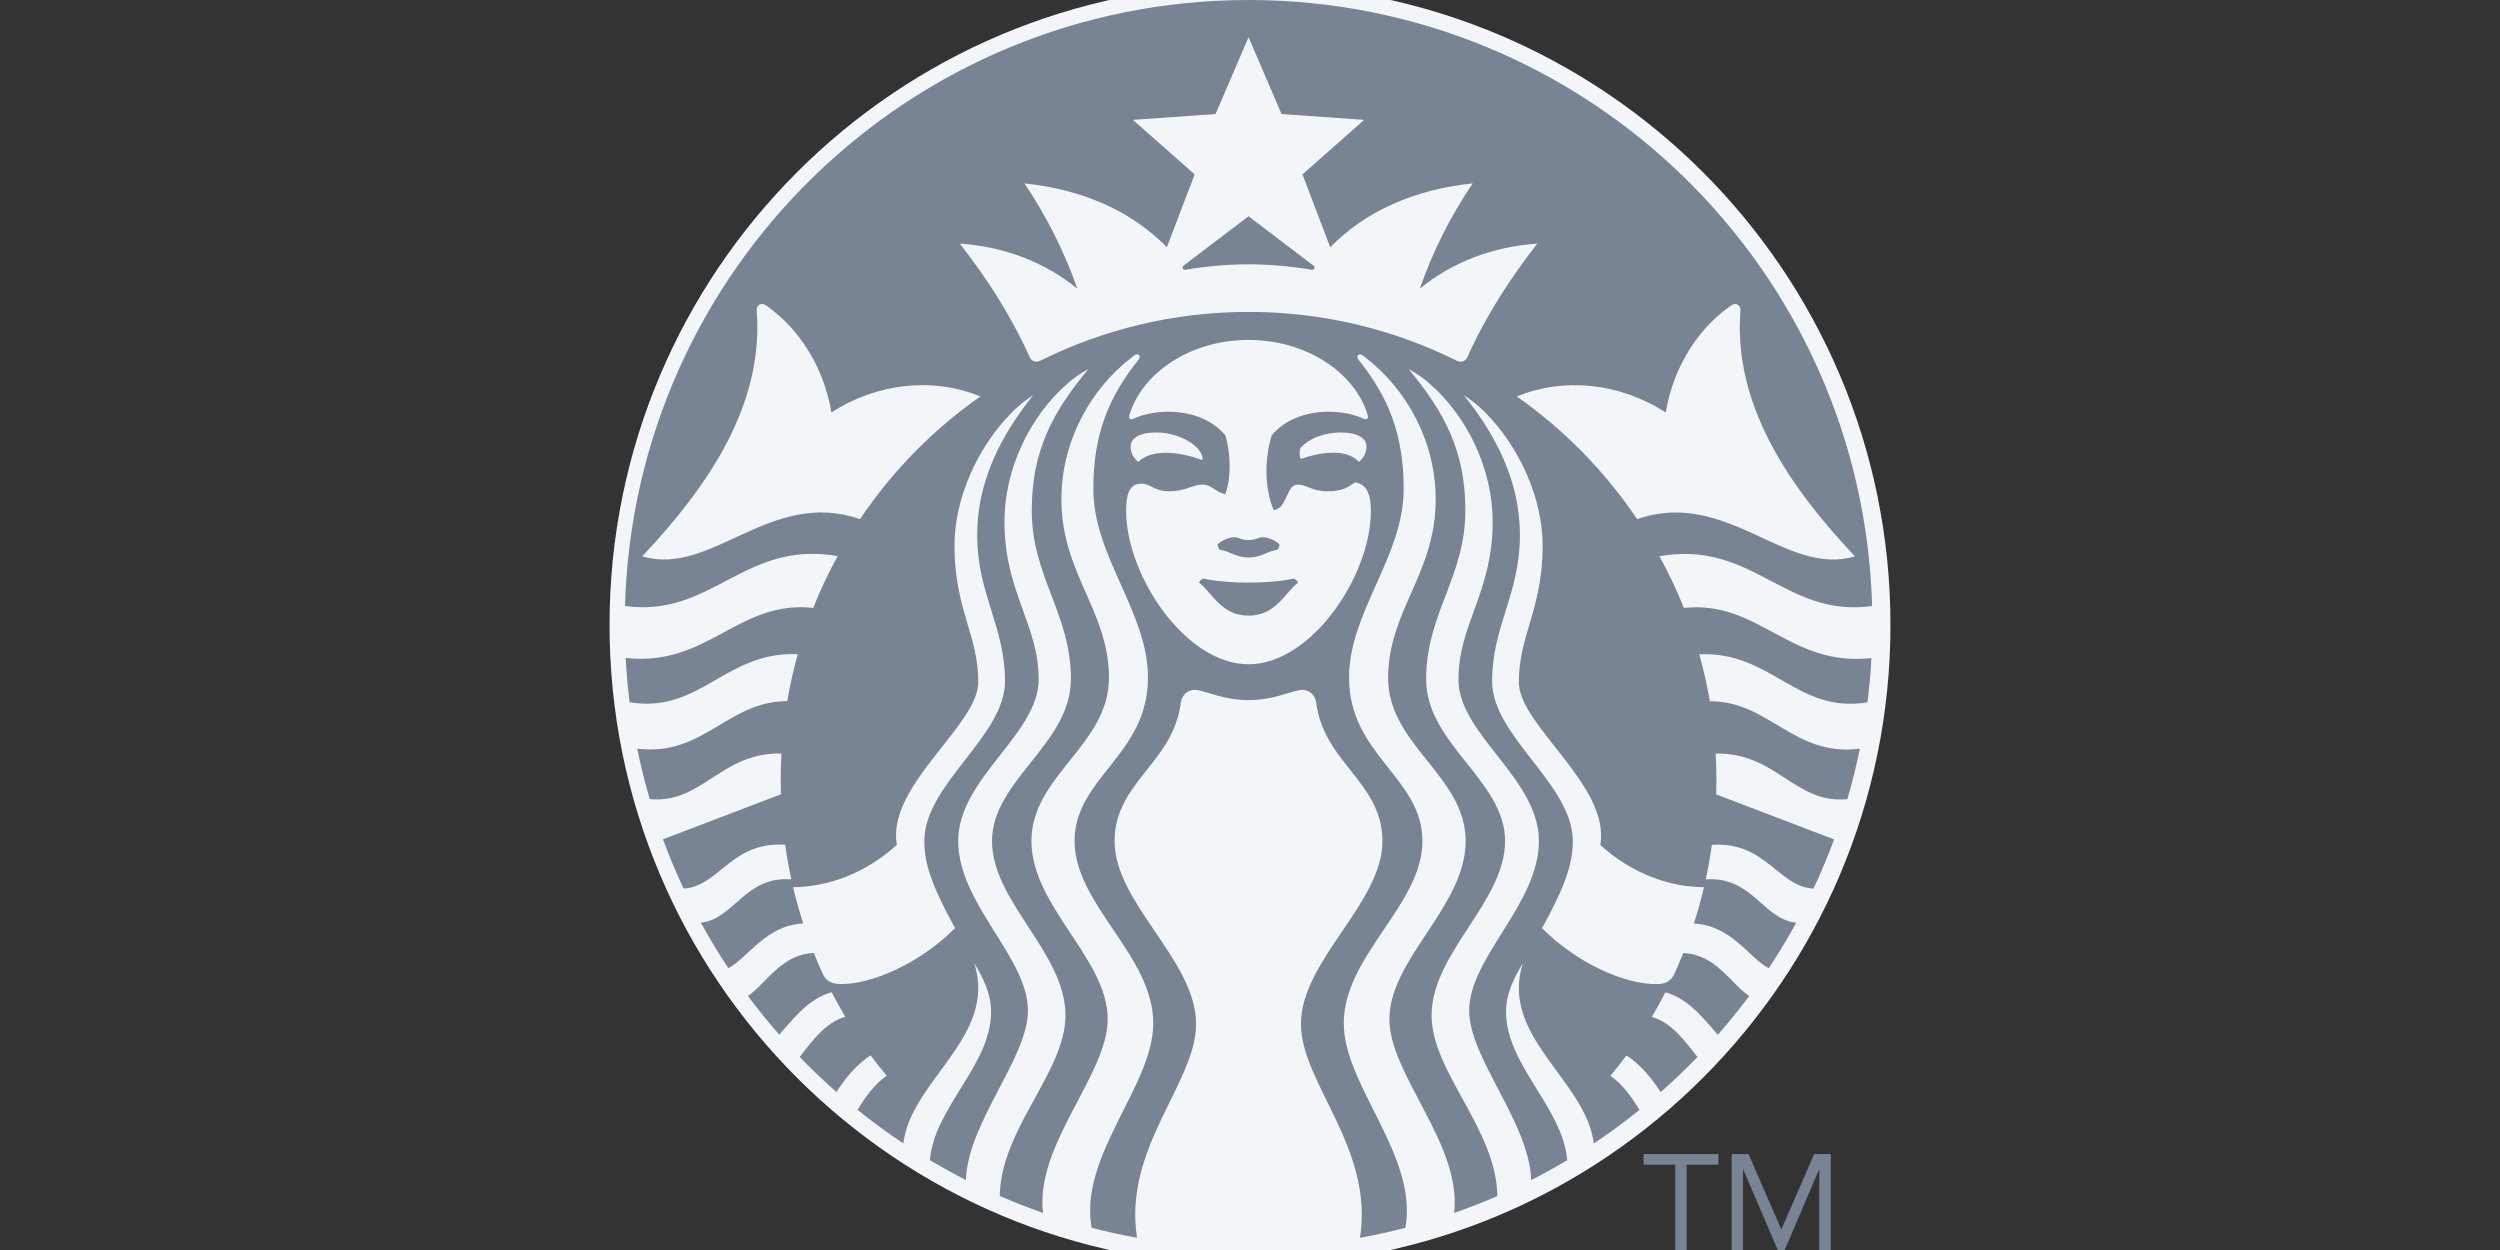 <svg width="136" height="68" viewBox="0 0 136 68" fill="none" xmlns="http://www.w3.org/2000/svg">
<rect x="0" y="0" width="136" height="68" fill="#333333" stroke="none"/>
<g clip-path="url(#clip0_1905_260)">
<path d="M68 68.841C87.242 68.841 102.841 53.242 102.841 34C102.841 14.758 87.242 -0.841 68 -0.841C48.758 -0.841 33.159 14.758 33.159 34C33.159 53.242 48.758 68.841 68 68.841Z" fill="#F3F6F9"/>
<path d="M71.334 14.672C71.037 14.619 69.602 14.378 67.921 14.378C66.241 14.378 64.806 14.618 64.509 14.672C64.338 14.703 64.272 14.535 64.403 14.438C64.52 14.351 67.92 11.763 67.92 11.763L71.437 14.438C71.569 14.535 71.505 14.703 71.334 14.672ZM65.459 31.476C65.459 31.476 65.279 31.541 65.232 31.699C65.944 32.246 66.435 33.492 67.921 33.492C69.408 33.492 69.899 32.246 70.61 31.699C70.564 31.539 70.384 31.476 70.384 31.476C70.384 31.476 69.453 31.695 67.921 31.695C66.39 31.695 65.459 31.476 65.459 31.476ZM67.921 29.38C67.509 29.38 67.418 29.224 67.136 29.225C66.868 29.226 66.348 29.44 66.235 29.636C66.243 29.735 66.279 29.825 66.352 29.904C66.953 29.994 67.225 30.329 67.923 30.329C68.621 30.329 68.891 29.994 69.494 29.904C69.564 29.825 69.602 29.736 69.61 29.636C69.498 29.44 68.977 29.227 68.708 29.225C68.425 29.223 68.333 29.38 67.921 29.38ZM101.806 35.797C101.763 36.608 101.69 37.412 101.591 38.207C97.749 38.843 96.376 35.42 92.441 35.592C92.676 36.427 92.868 37.278 93.015 38.146C96.26 38.144 97.567 41.178 101.178 40.731C100.988 41.658 100.759 42.574 100.496 43.475C97.641 43.756 96.635 40.919 93.331 40.997C93.359 41.467 93.373 41.942 93.373 42.422L93.36 43.215L99.775 45.663C99.439 46.575 99.064 47.468 98.654 48.342C96.726 48.236 96.061 45.762 93.127 45.959C93.038 46.594 92.926 47.22 92.793 47.839C95.341 47.66 95.89 50.006 97.716 50.196C97.251 51.045 96.75 51.87 96.217 52.675C95.135 52.095 94.198 50.348 92.147 50.24C92.357 49.591 92.542 48.933 92.698 48.263C90.879 48.263 88.799 47.554 87.055 45.966C87.62 42.747 82.624 39.469 82.624 37.111C82.624 34.55 83.919 33.133 83.919 29.681C83.919 27.119 82.675 24.34 80.798 22.441C80.435 22.072 80.063 21.773 79.636 21.505C81.359 23.638 82.683 26.168 82.683 29.097C82.683 32.348 81.171 34.064 81.171 37.065C81.171 40.065 85.559 42.661 85.559 45.754C85.559 46.971 85.17 48.16 83.888 50.495C85.858 52.463 88.424 53.536 90.08 53.536C90.618 53.536 90.906 53.373 91.099 52.951C91.264 52.586 91.421 52.218 91.569 51.846C93.353 51.914 94.169 53.535 95.157 54.182C94.615 54.91 94.046 55.612 93.45 56.292C92.788 55.559 91.899 54.326 90.597 53.983C90.364 54.436 90.118 54.883 89.859 55.32C90.98 55.626 91.747 56.757 92.34 57.501C91.7 58.164 91.034 58.8 90.341 59.41C89.907 58.736 89.233 57.881 88.478 57.42C88.198 57.797 87.907 58.166 87.608 58.525C88.25 58.96 88.817 59.744 89.187 60.383C88.386 61.026 87.558 61.635 86.701 62.206C86.278 58.759 81.573 56.397 82.841 52.399C82.425 53.103 81.928 53.984 81.928 55.045C81.928 57.94 85.012 60.237 85.257 63.114C84.618 63.496 83.964 63.856 83.298 64.196C83.187 61.035 79.923 57.575 79.923 54.98C79.923 52.083 83.717 49.174 83.717 45.754C83.717 42.333 79.339 39.964 79.339 36.96C79.339 33.958 81.201 32.23 81.201 28.382C81.201 25.564 79.862 22.711 77.793 20.889C77.427 20.565 77.066 20.308 76.632 20.083C78.584 22.424 79.715 24.547 79.715 27.768C79.715 31.387 77.581 33.396 77.581 36.938C77.581 40.482 81.877 42.453 81.877 45.755C81.877 49.058 77.879 51.842 77.879 55.236C77.879 58.322 81.403 61.404 81.456 65.066C80.685 65.402 79.9 65.709 79.102 65.987C79.55 62.287 75.583 58.471 75.583 55.452C75.583 52.151 79.731 49.314 79.731 45.755C79.731 42.195 75.514 40.54 75.514 36.885C75.514 33.233 78.101 31.21 78.101 27.174C78.101 24.029 76.548 21.2 74.278 19.446L74.135 19.338C73.921 19.18 73.745 19.371 73.896 19.558C75.502 21.564 76.361 23.592 76.361 26.595C76.361 30.287 73.389 33.287 73.389 36.864C73.389 41.085 77.38 42.292 77.38 45.755C77.38 49.218 73.101 51.988 73.101 55.664C73.101 59.073 77.15 62.857 76.456 66.792C75.644 67.003 74.82 67.186 73.984 67.335C74.745 62.435 70.772 58.916 70.772 55.711C70.772 52.24 75.204 49.147 75.204 45.755C75.204 42.557 72.023 41.511 71.605 38.239C71.547 37.792 71.188 37.461 70.694 37.543C70.048 37.661 69.22 38.086 67.919 38.086C66.618 38.086 65.79 37.66 65.144 37.543C64.65 37.462 64.292 37.793 64.234 38.239C63.817 41.511 60.634 42.556 60.634 45.755C60.634 49.147 65.067 52.239 65.067 55.711C65.067 58.916 61.094 62.435 61.853 67.335C61.018 67.185 60.194 67.001 59.382 66.792C58.687 62.857 62.738 59.073 62.738 55.664C62.738 51.988 58.457 49.218 58.457 45.755C58.457 42.292 62.449 41.085 62.449 36.864C62.449 33.287 59.477 30.288 59.477 26.595C59.477 23.593 60.335 21.565 61.942 19.558C62.093 19.371 61.917 19.18 61.703 19.338L61.56 19.446C59.293 21.195 57.741 24.024 57.741 27.17C57.741 31.206 60.328 33.228 60.328 36.881C60.328 40.534 56.111 42.189 56.111 45.751C56.111 49.309 60.259 52.146 60.259 55.447C60.259 58.467 56.292 62.282 56.741 65.982C55.942 65.704 55.157 65.396 54.386 65.062C54.44 61.399 57.962 58.317 57.962 55.231C57.962 51.837 53.966 49.054 53.966 45.751C53.966 42.448 58.259 40.478 58.259 36.934C58.259 33.391 56.127 31.382 56.127 27.764C56.127 24.542 57.257 22.419 59.208 20.079C58.774 20.304 58.414 20.561 58.049 20.884C55.98 22.706 54.642 25.559 54.642 28.378C54.642 32.226 56.504 33.953 56.504 36.955C56.504 39.959 52.126 42.328 52.126 45.75C52.126 49.169 55.92 52.08 55.92 54.975C55.92 57.571 52.654 61.031 52.544 64.192C51.878 63.851 51.224 63.492 50.585 63.109C50.831 60.233 53.914 57.935 53.914 55.041C53.914 53.98 53.418 53.099 53.001 52.394C54.269 56.393 49.564 58.754 49.141 62.201C48.284 61.631 47.455 61.021 46.655 60.379C47.024 59.741 47.591 58.956 48.234 58.52C47.933 58.163 47.644 57.793 47.364 57.415C46.608 57.877 45.932 58.732 45.5 59.406C44.809 58.796 44.142 58.159 43.502 57.497C44.095 56.752 44.862 55.621 45.983 55.316C45.724 54.878 45.478 54.432 45.245 53.979C43.943 54.322 43.053 55.554 42.392 56.287C41.796 55.606 41.226 54.904 40.685 54.178C41.672 53.531 42.489 51.909 44.272 51.841C44.421 52.212 44.578 52.581 44.743 52.946C44.936 53.368 45.225 53.532 45.761 53.532C47.417 53.532 49.983 52.459 51.955 50.49C50.672 48.156 50.283 46.967 50.283 45.75C50.283 42.657 54.672 40.061 54.672 37.06C54.672 34.059 53.159 32.344 53.159 29.093C53.159 26.163 54.483 23.634 56.206 21.501C55.779 21.769 55.407 22.067 55.044 22.436C53.167 24.336 51.923 27.114 51.923 29.676C51.923 33.129 53.219 34.546 53.219 37.107C53.219 39.464 48.222 42.742 48.787 45.961C47.043 47.549 44.963 48.259 43.143 48.259C43.301 48.928 43.486 49.587 43.694 50.236C41.644 50.344 40.706 52.092 39.624 52.67C39.09 51.866 38.59 51.04 38.125 50.192C39.95 50.002 40.499 47.656 43.049 47.834C42.916 47.216 42.803 46.588 42.714 45.955C39.78 45.758 39.115 48.233 37.186 48.338C36.777 47.464 36.401 46.571 36.065 45.658L42.482 43.21L42.469 42.417C42.469 41.938 42.483 41.463 42.51 40.992C39.206 40.915 38.2 43.751 35.345 43.471C35.083 42.569 34.853 41.655 34.664 40.726C38.272 41.173 39.581 38.139 42.827 38.142C42.974 37.273 43.166 36.422 43.4 35.588C39.465 35.417 38.091 38.84 34.251 38.203C34.15 37.408 34.079 36.603 34.036 35.792C38.501 36.291 40.175 32.621 44.24 33.07C44.624 32.098 45.069 31.158 45.572 30.253C40.475 29.357 38.744 33.62 34 32.965C34.512 14.673 49.503 0 67.921 0C86.34 0 101.331 14.673 101.843 32.969C97.098 33.624 95.367 29.363 90.272 30.258C90.773 31.163 91.218 32.103 91.603 33.074C95.666 32.624 97.34 36.296 101.806 35.797ZM53.334 21.564C50.836 20.543 47.811 20.778 45.228 22.437C44.827 20.034 43.523 17.898 41.666 16.61C41.409 16.432 41.142 16.601 41.166 16.898C41.558 21.977 38.589 26.387 34.938 30.264C38.701 31.395 41.904 26.549 46.785 28.24C48.536 25.633 50.76 23.367 53.334 21.564ZM67.921 18.492C64.771 18.492 62.132 20.273 61.441 22.575C61.388 22.752 61.461 22.866 61.664 22.774C62.231 22.52 62.876 22.398 63.576 22.398C64.861 22.398 65.993 22.869 66.663 23.69C66.959 24.668 66.984 26.083 66.649 26.89C66.12 26.772 65.93 26.362 65.413 26.362C64.896 26.362 64.495 26.725 63.619 26.725C62.743 26.725 62.64 26.311 62.065 26.311C61.387 26.311 61.263 27.009 61.263 27.797C61.263 31.306 64.489 36.136 67.92 36.136C71.351 36.136 74.577 31.306 74.577 27.797C74.577 27.009 74.415 26.335 73.707 26.243C73.354 26.498 73.03 26.725 72.222 26.725C71.346 26.725 71.103 26.362 70.588 26.362C69.964 26.362 70.027 27.677 69.287 27.75C68.794 26.565 68.77 25.044 69.179 23.69C69.85 22.869 70.981 22.398 72.266 22.398C72.966 22.398 73.616 22.521 74.177 22.774C74.381 22.866 74.453 22.75 74.4 22.575C73.71 20.273 71.072 18.492 67.921 18.492ZM72.937 23.528C72.181 23.528 71.296 23.759 70.739 24.379C70.681 24.548 70.681 24.799 70.763 24.966C72.133 24.497 73.341 24.479 73.924 25.131C74.236 24.849 74.335 24.594 74.335 24.299C74.335 23.843 73.871 23.528 72.937 23.528ZM61.919 25.131C62.579 24.47 63.972 24.498 65.418 25.032C65.482 24.313 64.193 23.526 62.906 23.526C61.971 23.526 61.508 23.842 61.508 24.299C61.508 24.594 61.608 24.85 61.919 25.131ZM83.63 13.25C81.142 13.428 78.982 14.282 77.234 15.705C77.976 13.601 78.918 11.76 80.113 9.977C76.946 10.312 74.298 11.471 72.366 13.45L70.853 9.486L74.211 6.521L69.716 6.203L67.921 2.022L66.126 6.203L61.631 6.521L64.989 9.486L63.477 13.45C61.544 11.471 58.896 10.312 55.731 9.977C56.923 11.761 57.866 13.602 58.608 15.705C56.861 14.281 54.701 13.427 52.214 13.25C53.706 15.168 55.028 17.214 56.007 19.413C56.118 19.66 56.356 19.742 56.612 19.614C60.02 17.921 63.858 16.968 67.92 16.968C71.982 16.968 75.82 17.922 79.23 19.614C79.486 19.742 79.724 19.66 79.834 19.413C80.814 17.214 82.136 15.168 83.63 13.25ZM89.06 28.242C93.939 26.551 97.143 31.396 100.907 30.266C97.255 26.389 94.287 21.979 94.68 16.9C94.703 16.603 94.435 16.433 94.18 16.612C92.321 17.9 91.017 20.036 90.618 22.439C88.033 20.78 85.01 20.544 82.511 21.566C85.082 23.367 87.307 25.633 89.06 28.242Z" fill="#788493"/>
<path d="M93.48 63.357H91.753V68H91.135V63.357H89.413V62.78H93.48V63.357ZM94.204 62.78H95.122L96.898 66.872H96.91L98.691 62.78H99.593V68H98.97V63.624H98.956L97.087 68H96.71L94.833 63.624H94.821V68H94.204V62.78Z" fill="#788493"/>
</g>
<defs>
<clipPath id="clip0_1905_260">
<rect width="136" height="68" fill="white"/>
</clipPath>
</defs>
</svg>
